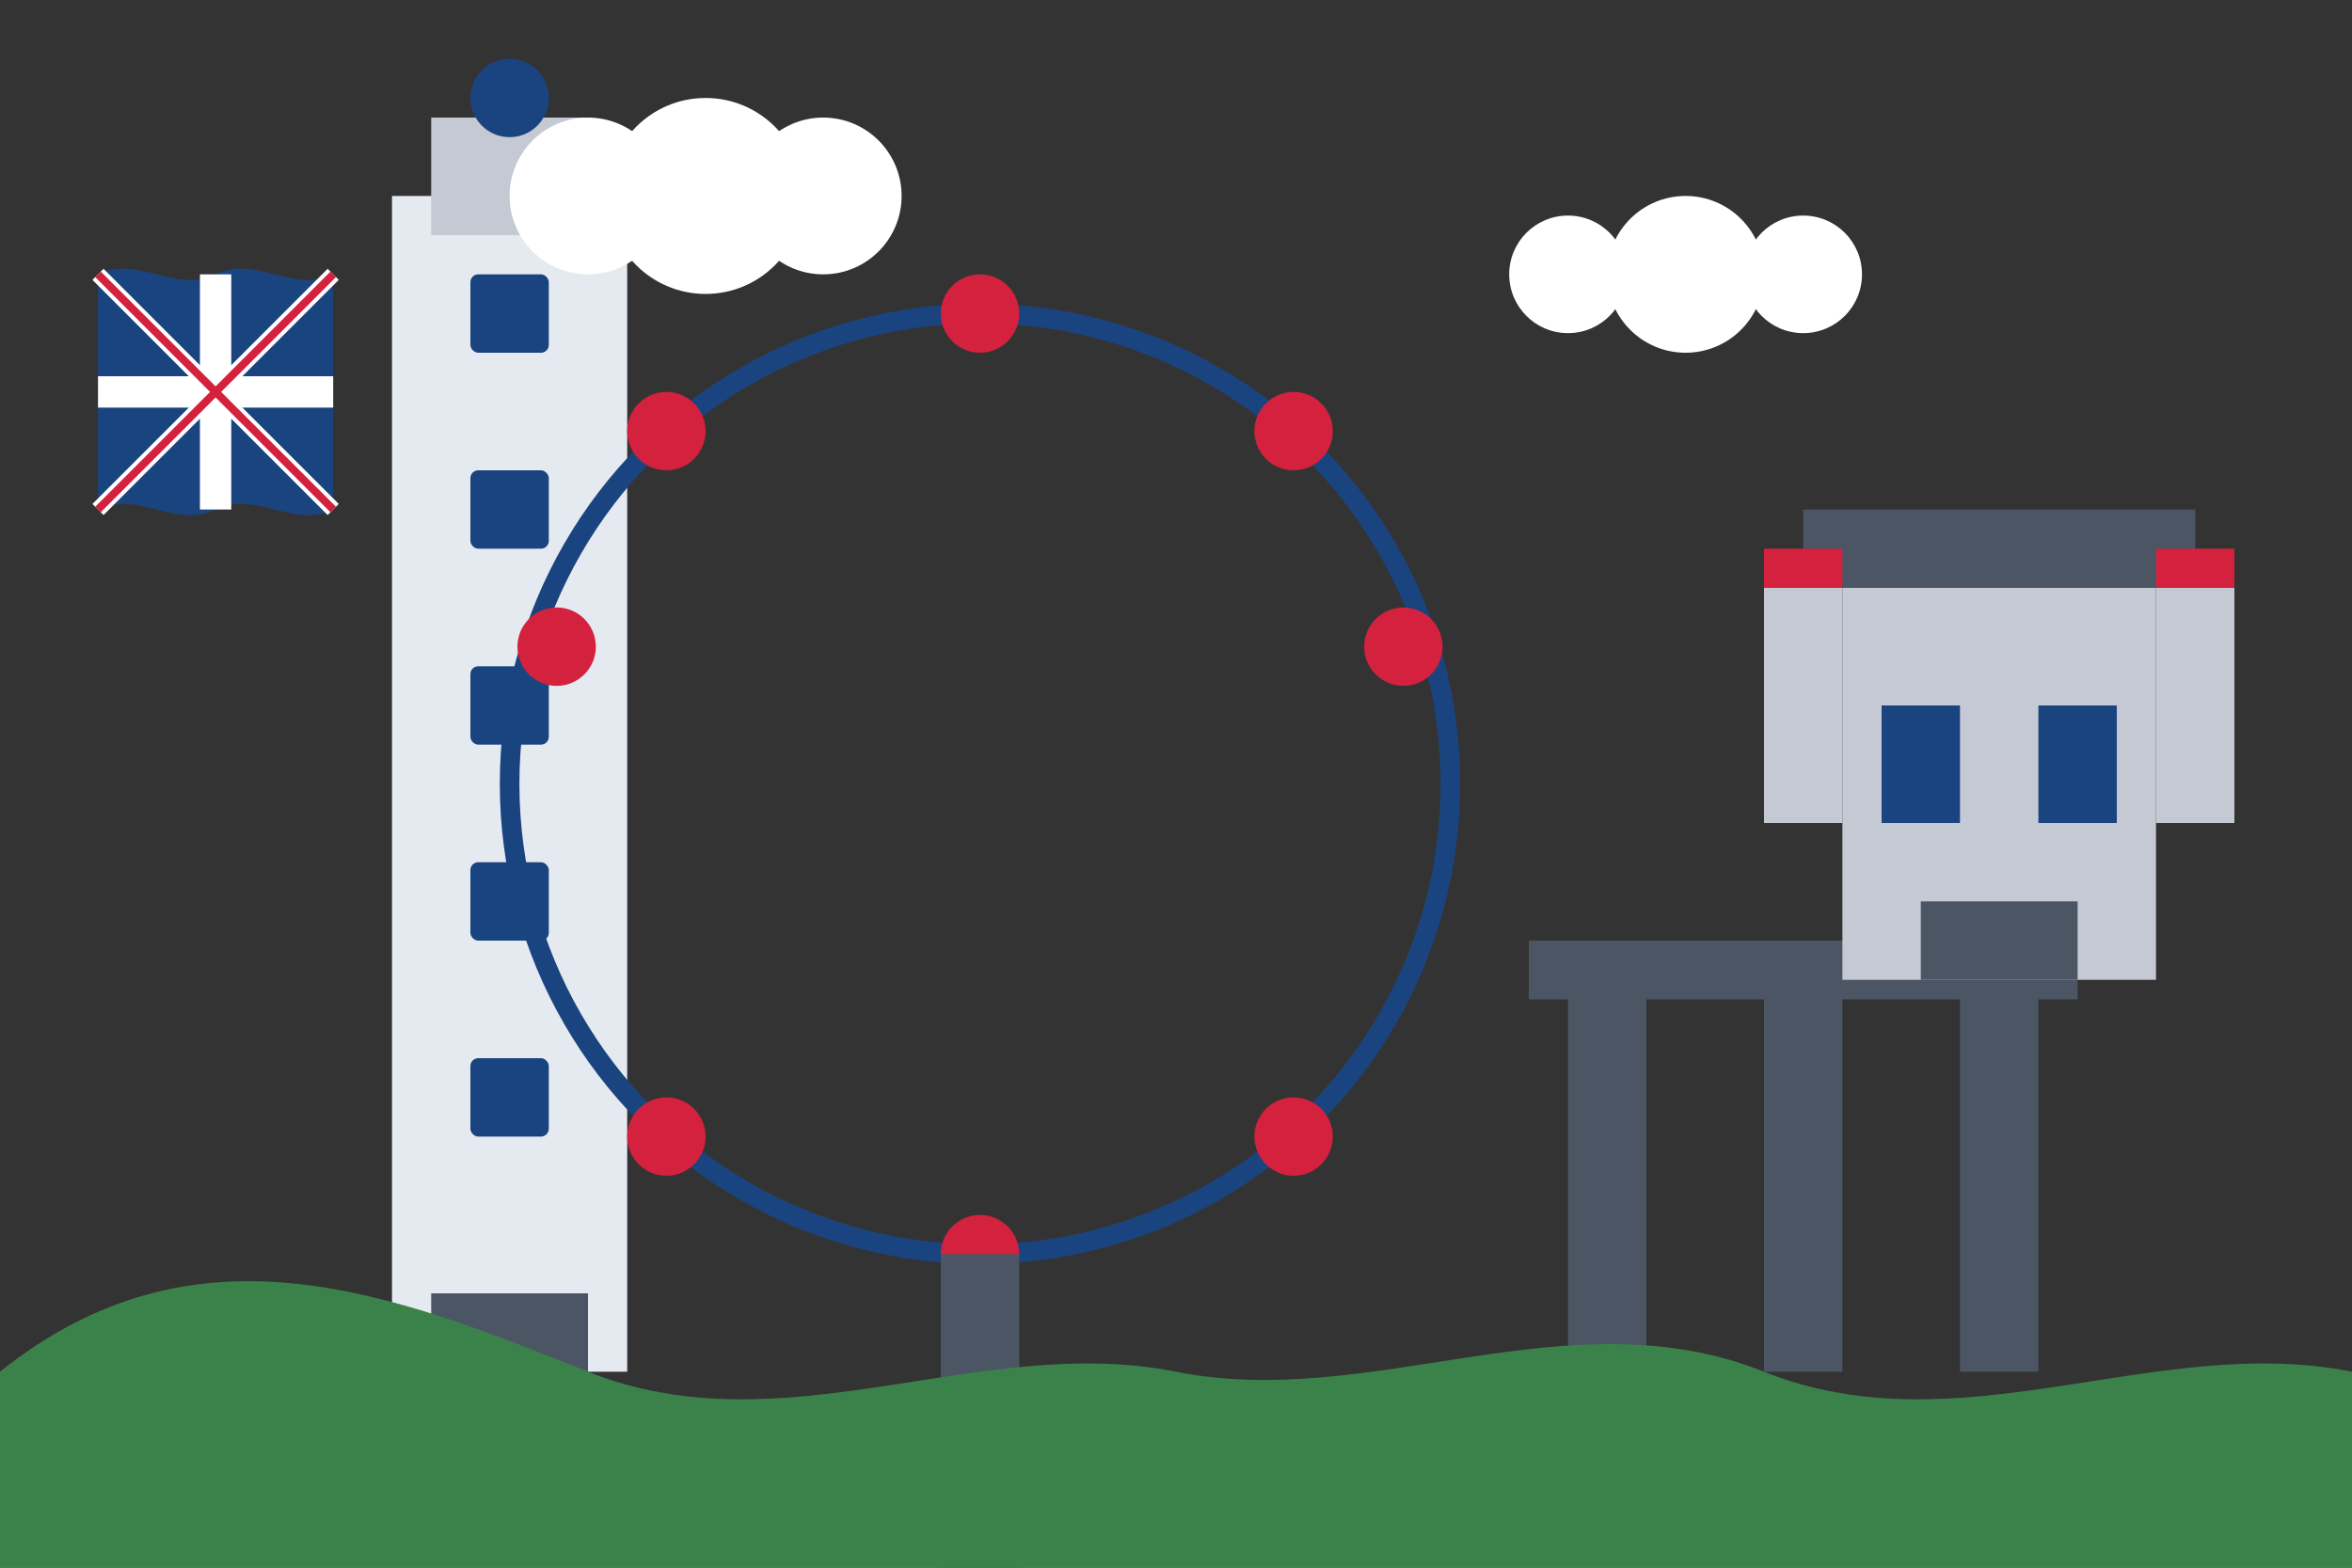 <svg width="600" height="400" viewBox="0 0 600 400" fill="none" xmlns="http://www.w3.org/2000/svg">
  <rect x="0" y="0" width="600" height="400" fill="#333333" stroke="none"/>
  <!-- Big Ben -->
  <rect x="100" y="50" width="60" height="300" fill="#E5E9F0"/>
  <rect x="110" y="30" width="40" height="30" fill="#C4C9D4"/>
  <circle cx="130" cy="25" r="10" fill="#1A4480"/>
  <rect x="120" y="70" width="20" height="20" rx="2" fill="#1A4480"/>
  <rect x="120" y="120" width="20" height="20" rx="2" fill="#1A4480"/>
  <rect x="120" y="170" width="20" height="20" rx="2" fill="#1A4480"/>
  <rect x="120" y="220" width="20" height="20" rx="2" fill="#1A4480"/>
  <rect x="120" y="270" width="20" height="20" rx="2" fill="#1A4480"/>
  <rect x="110" y="330" width="40" height="20" fill="#4B5563"/>
  
  <!-- London Eye -->
  <circle cx="250" cy="200" r="120" stroke="#1A4480" stroke-width="5" fill="none"/>
  <circle cx="250" cy="80" r="10" fill="#D4213D"/>
  <circle cx="142" cy="165" r="10" fill="#D4213D"/>
  <circle cx="250" cy="320" r="10" fill="#D4213D"/>
  <circle cx="358" cy="165" r="10" fill="#D4213D"/>
  <circle cx="170" cy="110" r="10" fill="#D4213D"/>
  <circle cx="330" cy="110" r="10" fill="#D4213D"/>
  <circle cx="170" cy="290" r="10" fill="#D4213D"/>
  <circle cx="330" cy="290" r="10" fill="#D4213D"/>
  <rect x="240" y="320" width="20" height="80" fill="#4B5563"/>
  
  <!-- Stonehenge -->
  <rect x="400" y="250" width="20" height="100" fill="#4B5563"/>
  <rect x="450" y="250" width="20" height="100" fill="#4B5563"/>
  <rect x="500" y="250" width="20" height="100" fill="#4B5563"/>
  <rect x="390" y="240" width="140" height="15" fill="#4B5563"/>
  
  <!-- Hills -->
  <path d="M0 350C50 310 100 330 150 350C200 370 250 340 300 350C350 360 400 330 450 350C500 370 550 340 600 350V400H0V350Z" fill="#3B824A"/>
  
  <!-- Castle -->
  <rect x="470" y="150" width="80" height="100" fill="#C4C9D4"/>
  <rect x="460" y="130" width="100" height="20" fill="#4B5563"/>
  <rect x="480" y="180" width="20" height="30" fill="#1A4480"/>
  <rect x="520" y="180" width="20" height="30" fill="#1A4480"/>
  <rect x="490" y="230" width="40" height="20" fill="#4B5563"/>
  <rect x="450" y="150" width="20" height="60" fill="#C4C9D4"/>
  <rect x="550" y="150" width="20" height="60" fill="#C4C9D4"/>
  <rect x="450" y="140" width="20" height="10" fill="#D4213D"/>
  <rect x="550" y="140" width="20" height="10" fill="#D4213D"/>
  
  <!-- UK Flag Waving -->
  <path d="M25 70C35 65 45 75 55 70C65 65 75 75 85 70V130C75 135 65 125 55 130C45 135 35 125 25 130V70Z" fill="#1A4480"/>
  <path d="M25 70L85 130M85 70L25 130" stroke="white" stroke-width="4"/>
  <path d="M55 70V130" stroke="white" stroke-width="8"/>
  <path d="M25 100H85" stroke="white" stroke-width="8"/>
  <path d="M25 70L85 130M85 70L25 130" stroke="#D4213D" stroke-width="2"/>
  
  <!-- Clouds -->
  <circle cx="150" cy="50" r="20" fill="white"/>
  <circle cx="180" cy="50" r="25" fill="white"/>
  <circle cx="210" cy="50" r="20" fill="white"/>
  
  <circle cx="400" cy="70" r="15" fill="white"/>
  <circle cx="430" cy="70" r="20" fill="white"/>
  <circle cx="460" cy="70" r="15" fill="white"/>
</svg>
